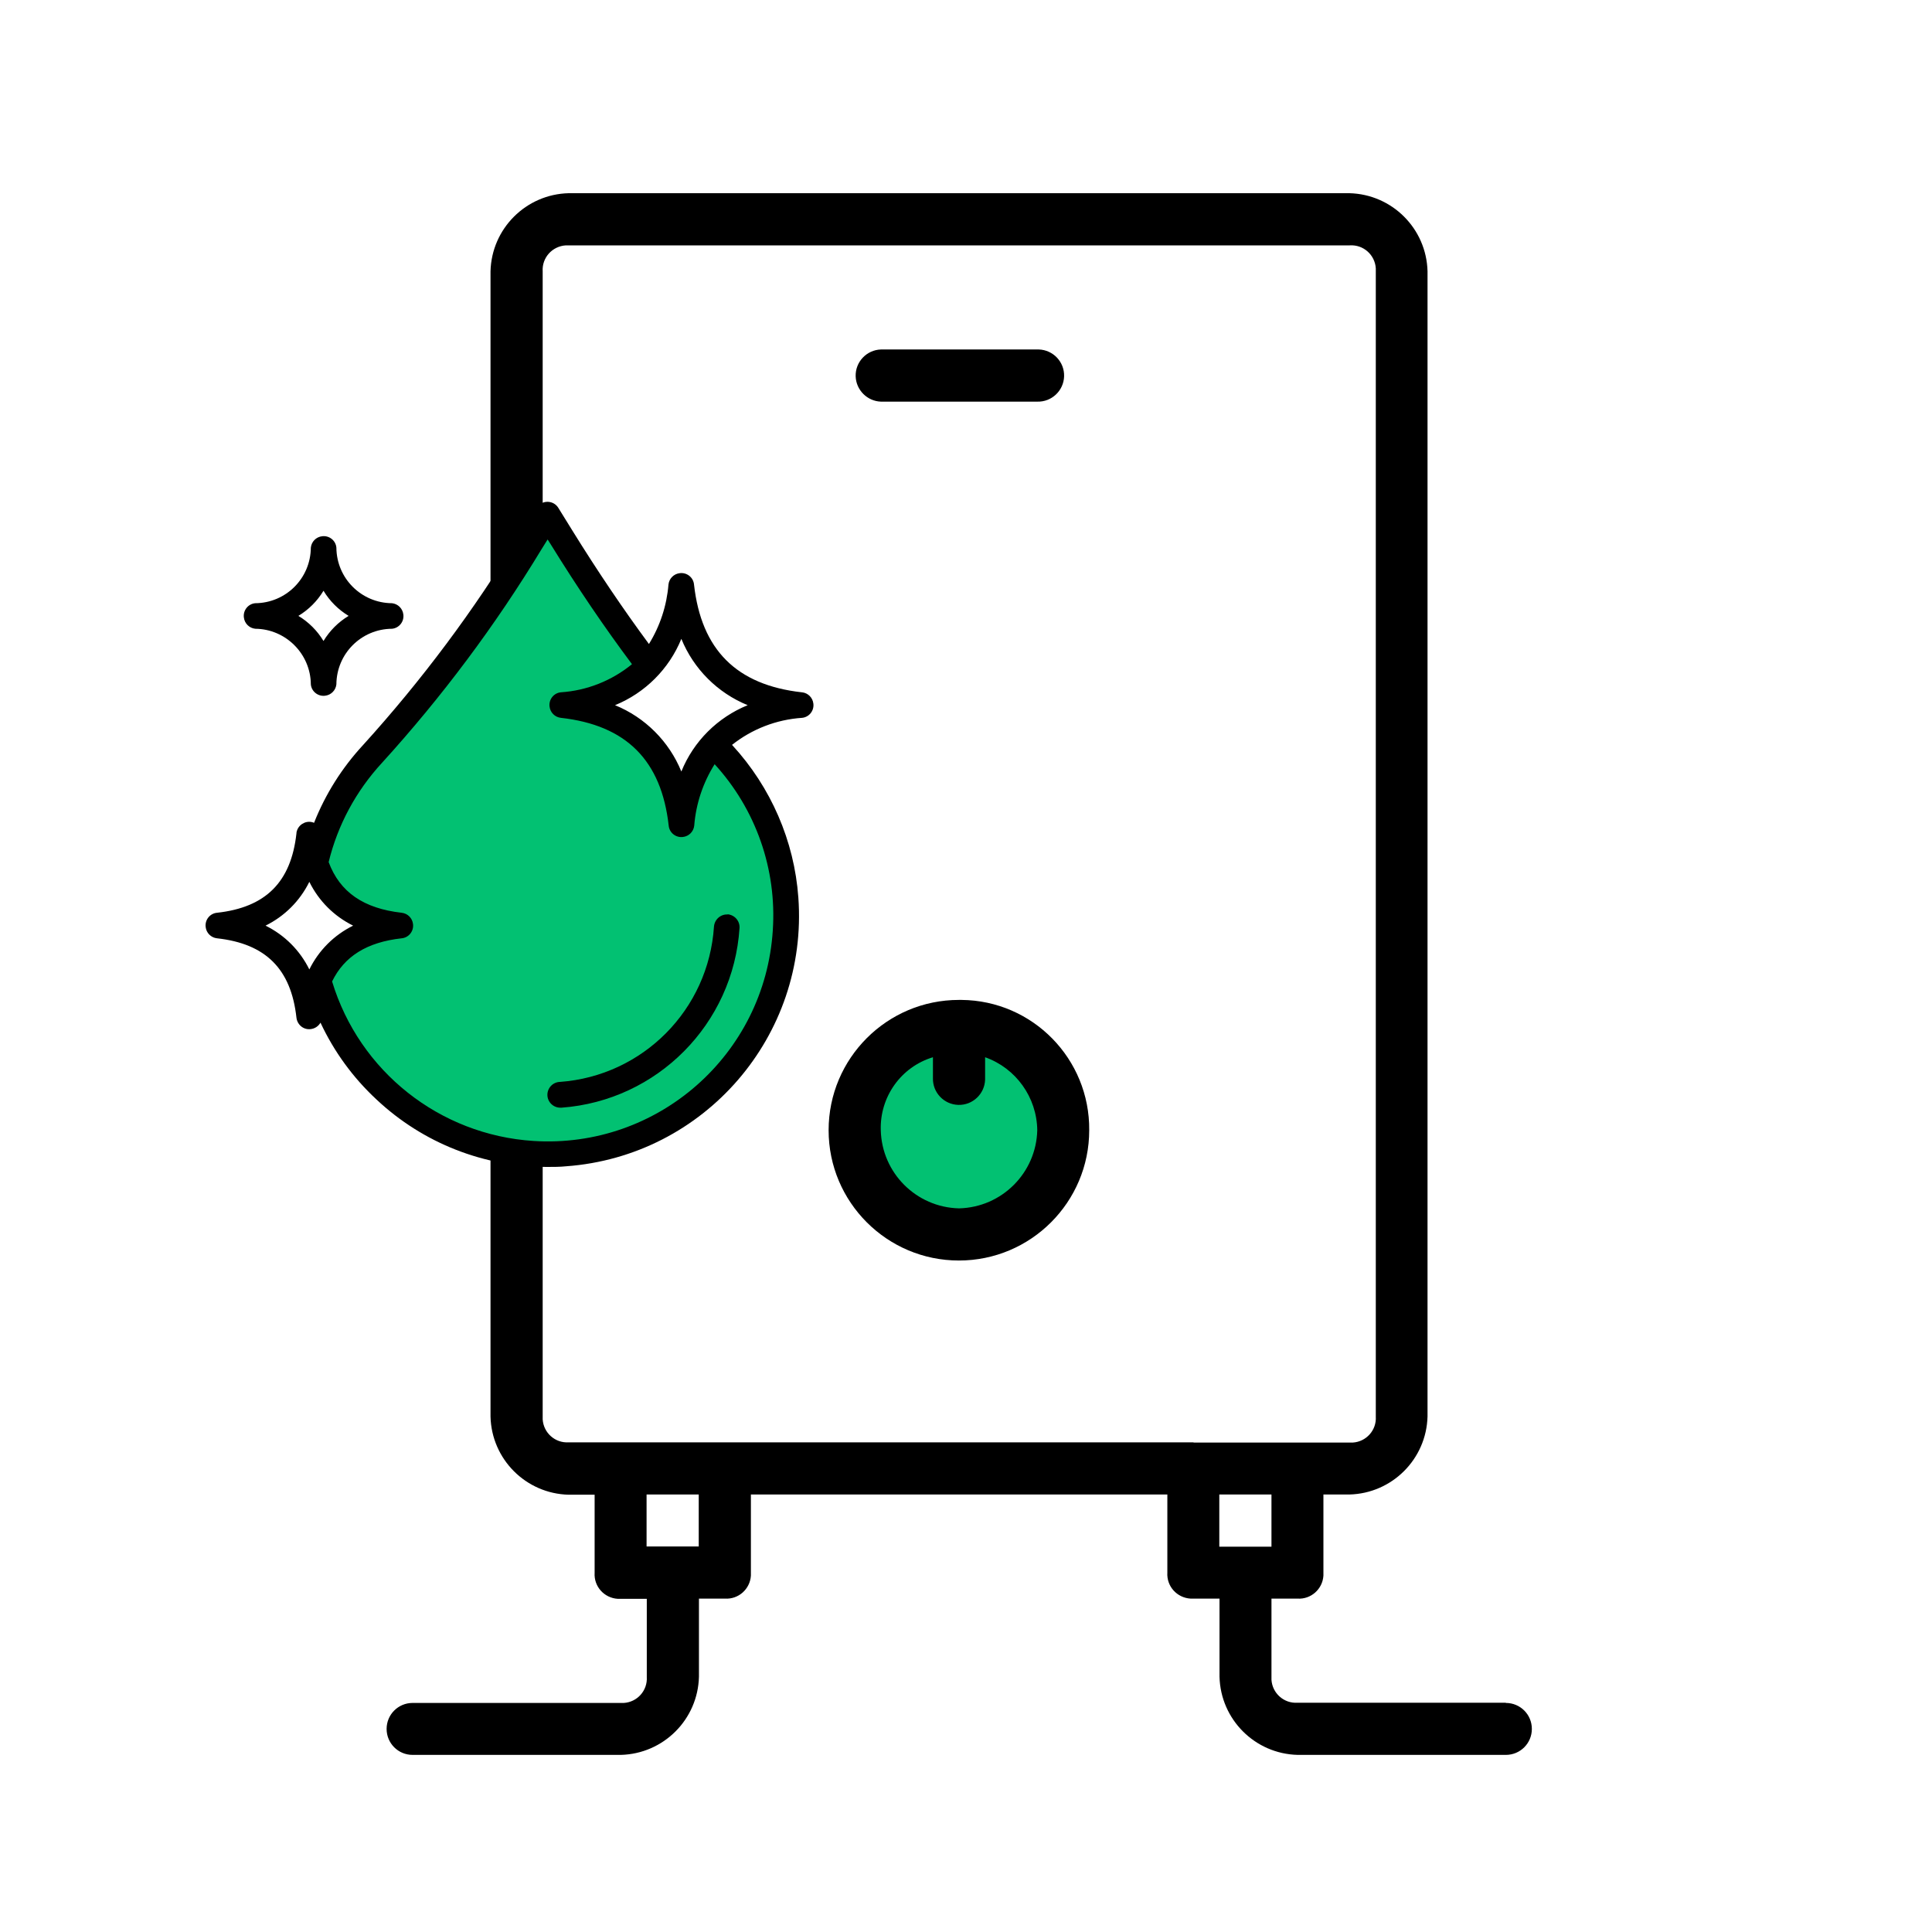 <?xml version="1.0" encoding="UTF-8"?>
<svg xmlns="http://www.w3.org/2000/svg" id="Boiler_cleaning_GREEN" data-name="Boiler cleaning GREEN" viewBox="0 0 90 90">
  <defs>
    <style>
      .cls-1 {
        fill: none;
      }

      .cls-2 {
        fill: #02c172;
      }
    </style>
  </defs>
  <g id="Boileris_blue" data-name="Boileris blue">
    <g id="Group_38458" data-name="Group 38458">
      <rect id="Rectangle_3091" data-name="Rectangle 3091" class="cls-1" width="90" height="90"></rect>
      <g id="Group_38456" data-name="Group 38456">
        <g id="Path_41394" data-name="Path 41394">
          <path class="cls-2" d="m44.88,56.77c-2.45,0-4.44-1.99-4.44-4.44s1.99-4.44,4.44-4.44,4.44,1.99,4.44,4.44-1.99,4.44-4.44,4.44Z"></path>
          <path class="cls-2" d="m44.88,48.39c-2.17,0-3.94,1.77-3.94,3.94s1.77,3.94,3.94,3.94,3.94-1.77,3.94-3.94-1.77-3.94-3.94-3.94m0-1c2.73,0,4.94,2.21,4.94,4.94s-2.21,4.94-4.94,4.94-4.94-2.21-4.94-4.94,2.21-4.94,4.94-4.94Z"></path>
        </g>
        <g id="noun-boiler-2510309">
          <path id="Path_41391" data-name="Path 41391" d="m41.03,18.71h7.29c.67.02,1.23-.51,1.25-1.18.02-.67-.51-1.23-1.18-1.25-.02,0-.05,0-.07,0h-7.28c-.67.02-1.2.58-1.18,1.25.02.64.54,1.16,1.18,1.18h0Z"></path>
          <path id="Path_41392" data-name="Path 41392" d="m70.14,79.32h-9.7c-.63.04-1.17-.44-1.21-1.07,0-.05,0-.09,0-.14v-3.64h1.21c.63.04,1.17-.44,1.21-1.07,0-.05,0-.09,0-.14v-3.64h1.21c1.99-.05,3.59-1.65,3.64-3.64V12.64c-.05-1.99-1.65-3.59-3.64-3.64H26.49c-1.99.05-3.59,1.65-3.64,3.64v53.35c.05,1.99,1.65,3.59,3.64,3.64h1.21v3.64c-.04.63.44,1.17,1.08,1.21.05,0,.09,0,.14,0h1.21v3.64c.04.63-.44,1.17-1.07,1.21-.05,0-.09,0-.14,0h-9.7c-.67,0-1.21.54-1.21,1.21s.54,1.21,1.21,1.21h9.7c1.99-.05,3.59-1.65,3.64-3.64v-3.64h1.21c.63.04,1.17-.44,1.21-1.07,0-.05,0-.09,0-.14v-3.64h19.4v3.64c-.04.63.44,1.17,1.08,1.21.05,0,.09,0,.14,0h1.21v3.64c.05,1.99,1.65,3.59,3.64,3.64h9.7c.67,0,1.21-.54,1.21-1.21s-.54-1.21-1.21-1.21h0Zm-37.59-7.28h-2.43v-2.42h2.43v2.42Zm23.04-4.85h-29.1c-.63.04-1.17-.44-1.21-1.07,0-.05,0-.09,0-.14V12.64c-.04-.63.44-1.17,1.08-1.21.05,0,.09,0,.14,0h36.38c.63-.04,1.17.44,1.21,1.07,0,.05,0,.09,0,.14v53.35c.04.63-.44,1.17-1.07,1.21-.05,0-.09,0-.14,0h-7.27Zm1.21,4.85v-2.42h2.43v2.43h-2.43Z"></path>
          <path id="Path_41393" data-name="Path 41393" d="m44.67,46.58c-3.35,0-6.07,2.72-6.07,6.07,0,3.35,2.72,6.07,6.07,6.07,3.35,0,6.07-2.72,6.07-6.07h0c.03-3.32-2.63-6.04-5.95-6.07-.04,0-.08,0-.12,0Zm0,9.71c-1.99-.05-3.59-1.65-3.64-3.64-.05-1.55.94-2.95,2.43-3.4v.97c-.02.67.51,1.23,1.18,1.25.67.02,1.23-.51,1.25-1.18,0-.02,0-.05,0-.07v-.97c1.44.51,2.41,1.87,2.43,3.4-.05,1.99-1.65,3.59-3.64,3.64h0Z"></path>
        </g>
      </g>
    </g>
  </g>
  <g id="Group_37856" data-name="Group 37856">
    <path id="Path_39109" data-name="Path 39109" class="cls-2" d="m25.55,24.24l2.17,3.46,2.05,2.7.27.77-1.56,1.02-.76.73,2.32,1.53,1.42,2.16.75.21.96-2.13,1.18,1.05,2.26,4.54v3.72l-.62,2.44-1.15,2.31-2,2.23-1.9,1.33-2.9,1.12-3.14.32-2.77-.64-2.55-.99-3.04-2.81-1.33-2.72-.18-1.6,2.23-1.72-.56-.74-1.23-1.17-.73-1.81,1.79-3.1,4.79-6.23,4.23-6Z"></path>
    <g id="GONG">
      <path id="Path_39106" data-name="Path 39106" d="m33.9,42.6c-.33-.02-.61.23-.64.56-.25,3.87-3.31,6.96-7.18,7.24-.33.01-.59.29-.58.62s.29.59.62.58h.04c4.46-.33,8-3.9,8.29-8.37.02-.33-.23-.61-.56-.64h0Z"></path>
      <path id="Path_39107" data-name="Path 39107" d="m37.35,32.25c-3.04-.34-4.68-1.98-5.02-5.02-.03-.33-.33-.57-.66-.53-.28.03-.5.25-.53.53-.08.98-.39,1.93-.91,2.77-1.19-1.61-2.38-3.37-3.57-5.29l-.65-1.05c-.17-.28-.54-.37-.83-.19-.08.05-.14.11-.19.19l-.79,1.28c-2.11,3.48-4.55,6.75-7.29,9.77-.98,1.06-1.75,2.28-2.28,3.62h0c-.3-.13-.65.02-.78.32-.02.05-.04.11-.04.17-.25,2.27-1.43,3.45-3.7,3.7-.33.03-.57.33-.53.66.03.28.25.5.53.53,2.27.25,3.45,1.43,3.7,3.7.04.33.33.57.66.53.19-.02.36-.13.46-.3.63,1.35,1.52,2.57,2.61,3.58,2.16,2.03,5.01,3.15,7.97,3.14.29,0,.57,0,.86-.03,6.45-.47,11.29-6.08,10.82-12.52-.19-2.64-1.28-5.14-3.07-7.09l-.02-.02c.93-.74,2.07-1.18,3.26-1.26.33-.03.57-.33.53-.66-.03-.28-.25-.5-.53-.53h0Zm-22.94,12.91c-.44-.89-1.15-1.6-2.04-2.04.89-.44,1.6-1.15,2.04-2.04.44.89,1.15,1.6,2.04,2.04-.89.44-1.6,1.15-2.04,2.04h0Zm21.59-1.82c-.37,5.79-5.36,10.18-11.15,9.81-4.37-.28-8.11-3.24-9.38-7.43.57-1.17,1.62-1.83,3.24-2.01.33-.03.57-.33.53-.66-.03-.28-.25-.5-.53-.53-1.77-.2-2.88-.96-3.4-2.36.42-1.73,1.28-3.32,2.49-4.63,2.79-3.07,5.28-6.4,7.43-9.95l.28-.45.14.22c1.26,2.04,2.52,3.89,3.79,5.59-.94.77-2.1,1.23-3.31,1.31-.33.03-.57.33-.53.66.03.28.25.5.53.53,3.04.34,4.68,1.98,5.02,5.02.03.33.33.57.66.53.28-.03.5-.25.53-.53.08-1.02.41-2,.95-2.86,1.92,2.1,2.9,4.89,2.71,7.73h0Zm-4.26-7.4c-.57-1.4-1.69-2.52-3.09-3.09,1.4-.57,2.52-1.69,3.09-3.09.57,1.4,1.69,2.52,3.09,3.09-1.4.57-2.52,1.68-3.09,3.09h0Z"></path>
      <path id="Path_39108" data-name="Path 39108" d="m11.89,29.29c1.42.01,2.58,1.17,2.59,2.59.03.33.33.57.66.53.28-.03.5-.25.53-.53.01-1.43,1.16-2.58,2.59-2.59.33-.03.57-.33.53-.66-.03-.28-.25-.5-.53-.53-1.43-.01-2.58-1.16-2.59-2.59-.03-.33-.33-.57-.66-.53-.28.03-.5.25-.53.53-.01,1.43-1.16,2.58-2.59,2.59-.33.03-.57.33-.53.66.03.28.25.5.53.53h0Zm3.18-1.77c.29.48.69.88,1.17,1.17-.48.29-.88.69-1.17,1.17-.29-.48-.69-.88-1.17-1.17.48-.29.88-.69,1.17-1.17h0Z"></path>
    </g>
  </g>
</svg>
